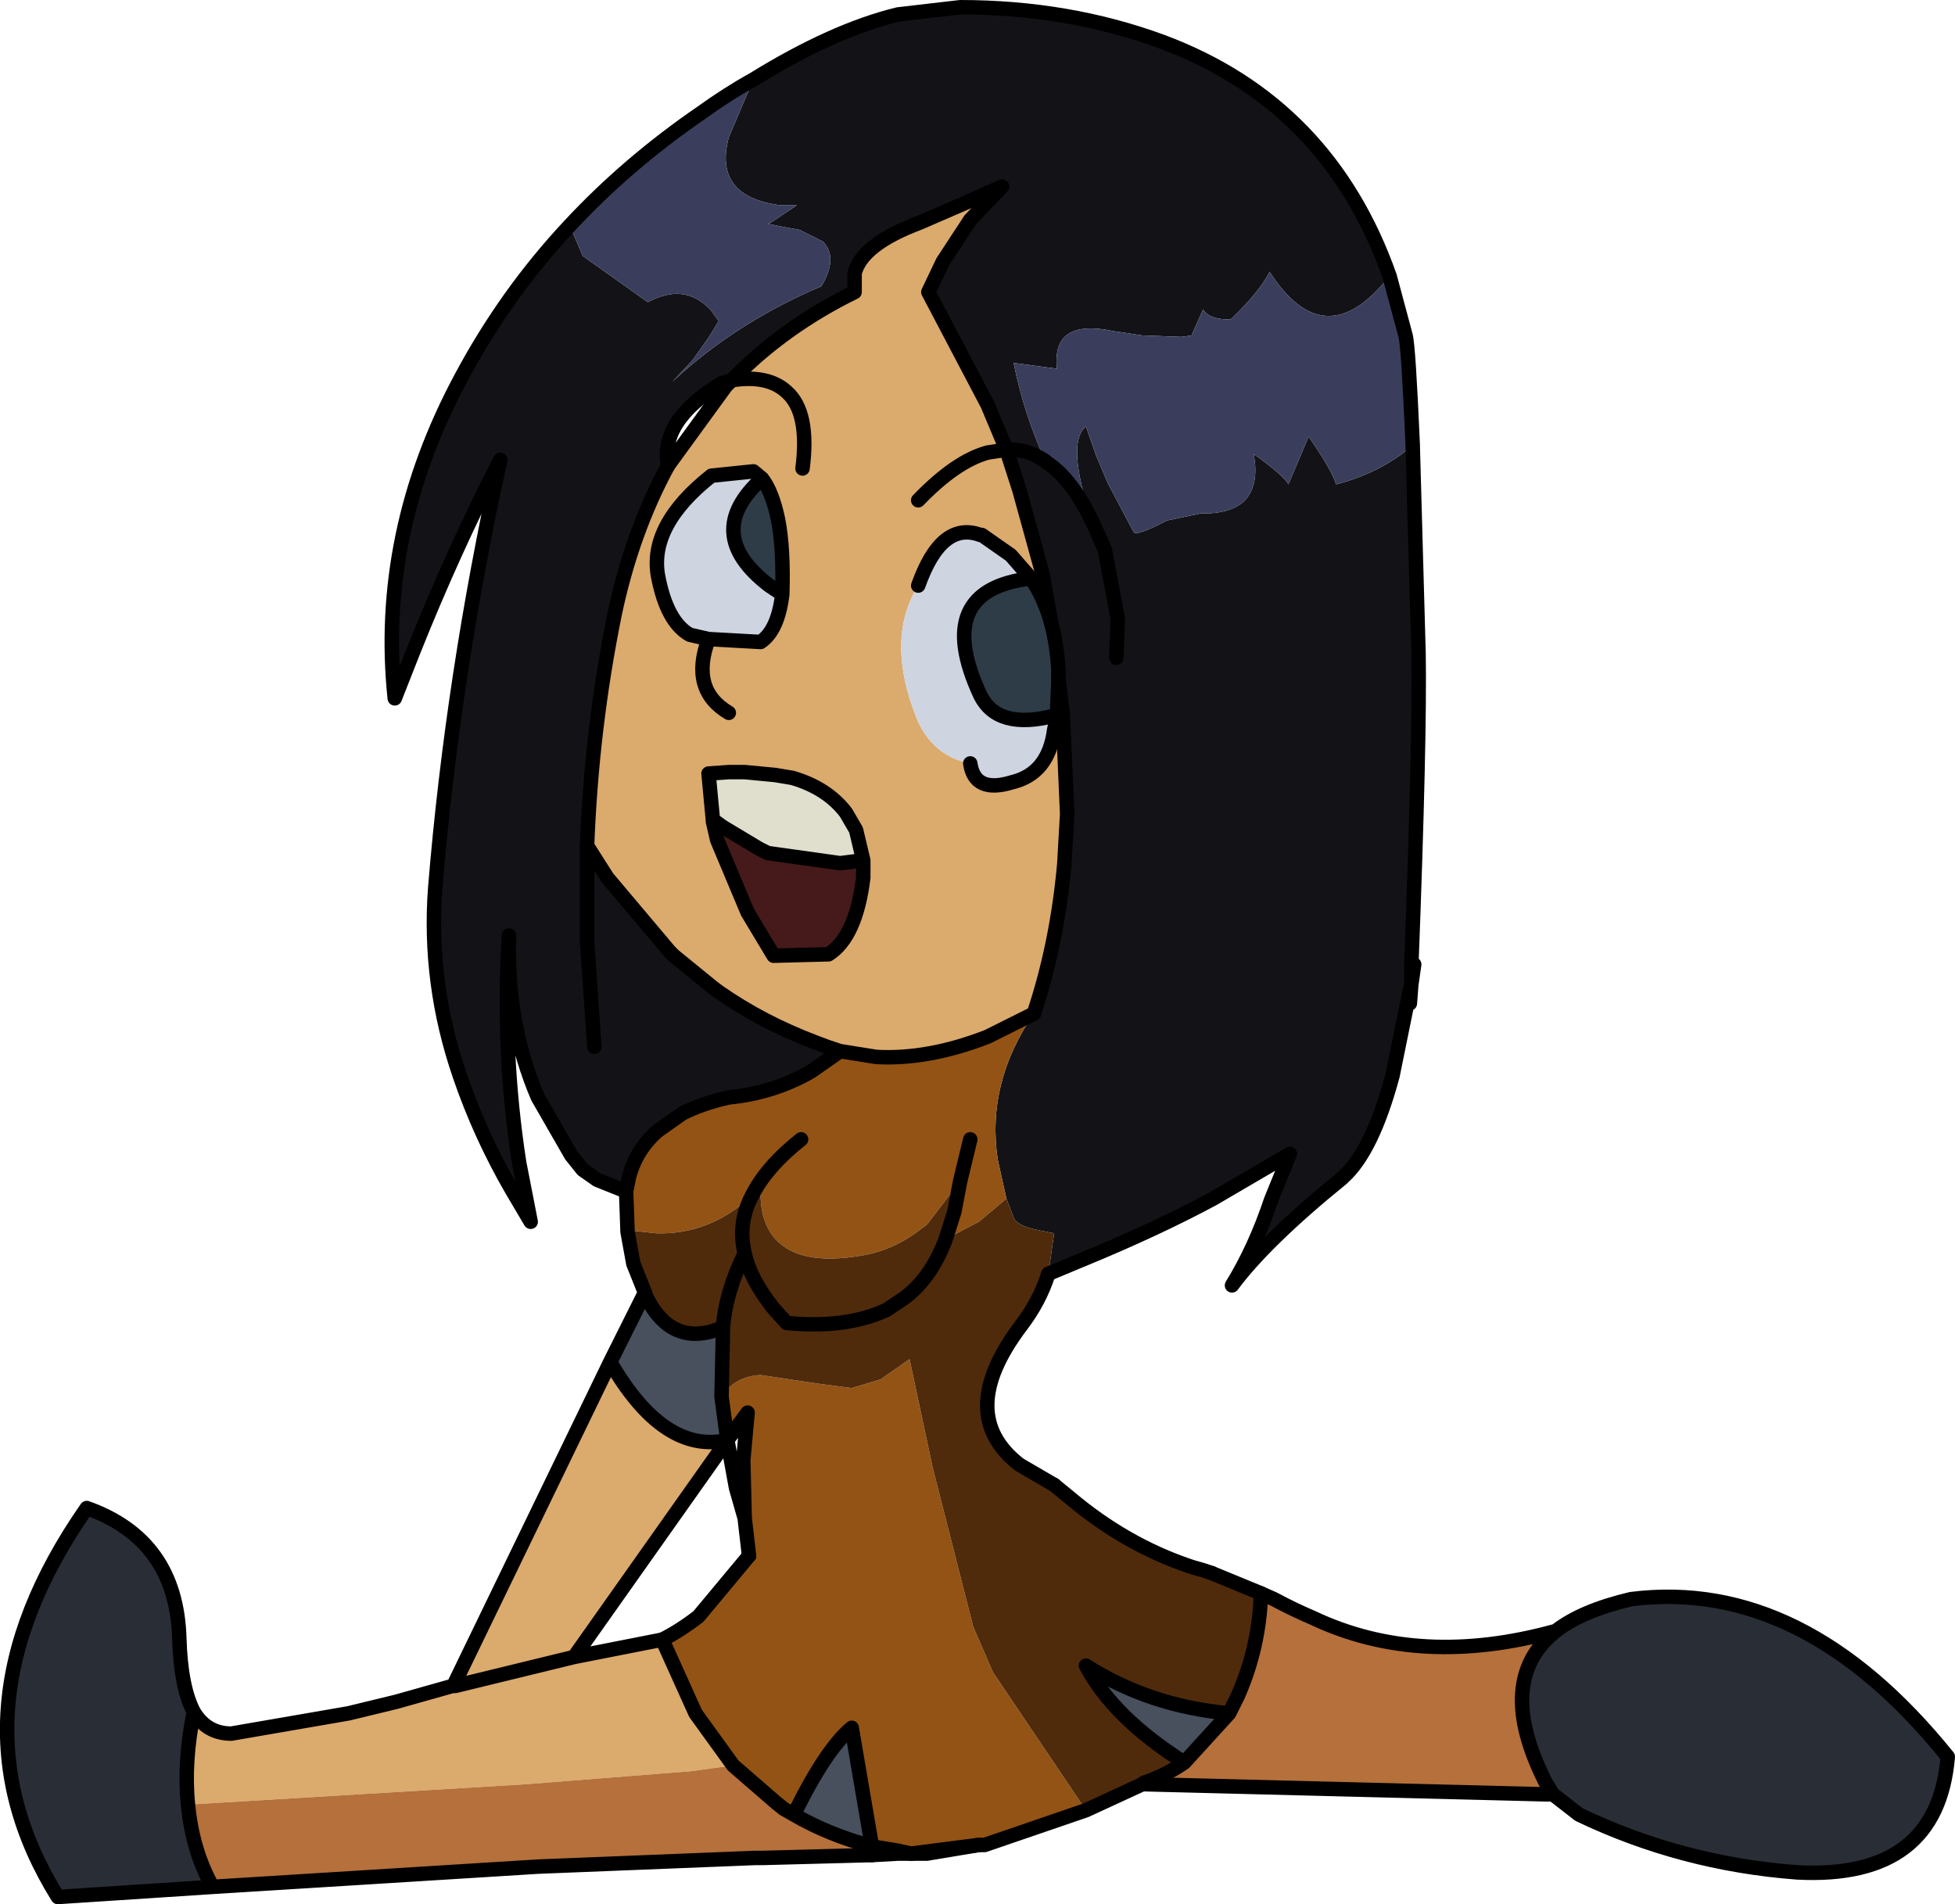 <?xml version="1.0" encoding="UTF-8" standalone="no"?>
<svg xmlns:xlink="http://www.w3.org/1999/xlink" height="65.85px" width="67.6px" xmlns="http://www.w3.org/2000/svg">
  <g transform="matrix(1.0, 0.0, 0.0, 1.0, 132.9, -14.9)">
    <path d="M-98.1 30.45 L-98.75 28.9 -100.8 25.0 -100.3 23.95 -99.35 22.5 -98.25 21.35 -99.6 21.95 -101.1 22.6 Q-103.1 23.35 -103.35 24.35 L-103.35 25.0 Q-105.8 26.2 -107.6 28.05 L-107.95 28.15 Q-110.1 29.45 -109.8 31.0 -111.05 33.3 -111.65 36.15 -112.45 40.1 -112.6 44.15 L-111.9 45.25 -109.75 47.8 -109.6 47.95 -108.25 49.05 -108.05 49.2 Q-106.55 50.25 -104.7 50.95 L-104.3 51.1 -103.85 51.25 -104.85 51.95 Q-106.15 52.7 -107.7 52.85 -108.6 53.05 -109.3 53.4 L-110.15 54.0 Q-110.9 54.65 -111.15 55.6 L-111.25 56.1 -112.25 55.7 -112.75 55.35 -113.15 54.85 -114.3 52.85 Q-115.4 50.3 -115.3 47.25 -115.55 51.2 -114.95 55.1 L-114.55 57.15 -115.2 56.05 Q-116.3 54.15 -117.0 52.1 -118.1 48.9 -117.85 45.6 -117.25 38.3 -115.6 30.8 -117.2 33.9 -118.6 37.4 L-119.25 39.05 Q-119.85 33.35 -116.95 27.95 -115.4 25.05 -113.2 22.7 L-112.75 23.75 -110.5 25.35 Q-109.2 24.65 -108.3 25.65 L-108.05 26.0 -108.35 26.5 -108.7 27.0 -108.95 27.35 -109.65 28.1 Q-107.45 26.05 -104.5 24.8 -103.9 23.8 -104.45 23.25 L-105.25 22.85 -105.8 22.75 -106.3 22.65 -106.35 22.65 -106.25 22.6 -105.35 22.0 -105.9 22.0 Q-108.25 21.7 -107.7 19.65 L-106.85 17.65 Q-104.1 15.95 -101.85 15.4 L-99.7 15.15 Q-95.95 15.15 -92.7 16.35 -86.95 18.5 -84.85 24.45 L-84.9 24.5 Q-87.1 27.25 -89.0 24.3 -89.35 25.0 -90.35 25.95 -91.1 25.95 -91.3 25.6 L-91.7 26.5 -92.05 26.55 -93.4 26.5 -94.4 26.35 Q-96.55 25.9 -96.35 27.65 L-97.85 27.45 Q-97.5 29.2 -96.75 30.85 -97.4 30.4 -98.1 30.45 -97.4 30.4 -96.75 30.85 L-96.7 30.9 Q-95.85 31.45 -95.15 32.9 -96.05 30.2 -95.35 29.65 L-95.0 30.65 -94.6 31.6 -93.7 33.3 Q-93.6 33.45 -92.55 32.9 L-91.35 32.65 -91.05 32.65 Q-90.25 32.6 -89.85 32.2 -89.35 31.65 -89.55 30.6 -88.5 31.35 -88.35 31.65 L-87.65 30.0 Q-86.85 31.15 -86.7 31.65 -85.15 31.25 -84.05 30.3 L-84.05 30.35 -83.85 37.5 Q-83.8 40.4 -84.1 48.3 L-84.1 48.95 -84.15 49.15 -84.1 48.95 -84.1 48.3 -84.0 48.25 -84.1 48.95 -84.15 49.6 -84.15 49.15 -84.75 52.1 Q-85.45 54.7 -86.45 55.6 L-86.5 55.65 Q-89.15 57.8 -90.3 59.35 -89.5 58.05 -88.95 56.4 L-88.3 54.8 -90.95 56.35 Q-92.9 57.4 -95.45 58.45 L-96.65 58.95 -96.45 57.55 -96.95 57.45 Q-97.75 57.3 -97.85 57.0 L-98.1 56.35 -98.4 55.0 Q-98.8 52.35 -97.15 49.95 -96.35 47.55 -96.1 44.8 L-96.0 43.05 -96.15 39.6 -96.3 38.4 -96.3 38.15 -96.3 38.1 Q-96.35 37.2 -96.55 36.45 L-96.85 34.75 -97.65 31.85 -98.1 30.45 M-112.35 51.1 L-112.6 47.45 -112.6 44.15 -112.6 47.45 -112.35 51.1 M-94.3 37.65 L-94.25 36.35 -94.25 36.3 -94.65 34.15 -94.7 33.9 -95.1 33.0 -95.15 32.9 -95.1 33.0 -94.7 33.9 -94.65 34.15 -94.25 36.3 -94.25 36.35 -94.3 37.65" fill="#131317" fill-rule="evenodd" stroke="none"/>
    <path d="M-107.6 28.05 Q-105.8 26.2 -103.35 25.0 L-103.35 24.35 Q-103.1 23.35 -101.1 22.6 L-99.6 21.95 -98.25 21.35 -99.35 22.5 -100.3 23.95 -100.8 25.0 -98.75 28.9 -98.1 30.45 -98.75 30.55 Q-99.85 30.85 -101.15 32.2 -99.85 30.85 -98.75 30.55 L-98.1 30.45 -97.65 31.85 -96.85 34.75 -97.25 34.9 -97.95 34.1 -98.95 33.4 -99.0 33.4 Q-100.35 32.9 -101.15 35.15 -102.3 37.0 -101.2 39.75 -100.65 41.05 -99.35 41.3 -99.2 42.35 -97.9 41.95 -96.65 41.65 -96.45 40.15 L-96.35 39.65 -96.15 39.6 -96.0 43.05 -96.1 44.8 Q-96.35 47.55 -97.15 49.95 L-98.25 50.5 -98.75 50.75 Q-100.8 51.55 -102.6 51.45 L-103.85 51.25 -104.3 51.1 -104.7 50.95 Q-106.55 50.25 -108.05 49.2 L-108.25 49.05 -109.6 47.95 -109.75 47.8 -111.9 45.25 -112.6 44.15 Q-112.45 40.1 -111.65 36.15 -111.05 33.3 -109.8 31.0 L-107.8 28.25 -107.6 28.05 Q-106.35 27.85 -105.7 28.45 -104.9 29.15 -105.15 31.1 -104.9 29.15 -105.7 28.45 -106.35 27.85 -107.6 28.05 M-106.55 31.45 L-106.85 31.2 -108.3 31.35 Q-110.45 33.05 -110.15 34.8 -109.85 36.4 -109.05 36.85 L-108.4 37.0 -106.6 37.1 Q-106.0 36.7 -105.85 35.45 -105.8 33.85 -106.0 32.85 -106.2 31.9 -106.55 31.45 M-103.05 44.65 L-103.3 43.6 -103.65 43.0 Q-104.3 42.15 -105.5 41.8 L-106.1 41.7 -107.15 41.6 -107.7 41.6 -108.4 41.65 -108.25 43.25 -108.25 43.3 -108.1 43.95 -107.05 46.45 -106.15 47.95 -104.25 47.9 Q-103.3 47.3 -103.05 45.25 L-103.05 44.65 M-107.7 39.55 Q-109.05 38.75 -108.4 37.0 -109.05 38.75 -107.7 39.55 M-126.4 77.3 Q-126.55 75.85 -126.2 74.1 -125.75 74.85 -124.9 74.85 L-120.85 74.15 -119.2 73.75 -117.25 73.2 -117.15 73.2 -113.05 72.2 -117.15 73.2 -117.2 73.15 -111.8 62.0 Q-109.95 65.2 -107.75 64.7 L-113.05 72.2 -110.0 71.6 -108.85 74.15 -107.55 75.95 -109.0 76.15 -114.7 76.6 -126.3 77.3 -126.4 77.3 M-102.75 79.05 L-102.75 78.75 -101.85 78.9 -101.4 79.0 -101.45 79.0 -101.85 79.0 -102.75 79.05" fill="#dbaa6d" fill-rule="evenodd" stroke="none"/>
    <path d="M-111.15 55.6 Q-110.9 54.65 -110.15 54.0 L-109.3 53.4 Q-108.6 53.05 -107.7 52.85 -106.15 52.7 -104.85 51.95 L-103.85 51.25 -102.6 51.45 Q-100.8 51.55 -98.75 50.75 L-98.25 50.5 -97.15 49.95 Q-98.8 52.35 -98.4 55.0 L-98.1 56.35 -99.05 57.15 -100.2 57.75 -99.9 56.8 -99.7 55.75 -100.85 57.25 -101.05 57.4 Q-101.95 58.1 -103.0 58.3 -104.9 58.65 -105.8 58.0 -106.65 57.4 -106.6 56.0 L-106.7 56.05 -106.9 56.25 Q-108.35 57.6 -110.2 57.55 L-111.1 57.45 -111.15 57.4 -111.15 57.25 -111.15 55.6 M-105.45 77.65 L-105.8 77.45 -106.05 77.25 -107.55 75.95 -108.85 74.15 -110.0 71.6 Q-109.4 71.3 -108.75 70.8 L-107.0 68.7 -107.15 67.4 -107.2 65.4 -107.05 63.75 -107.75 64.7 -107.95 63.2 Q-107.5 62.5 -106.6 62.45 L-104.6 62.75 -103.45 62.9 -102.45 62.6 -101.45 61.9 -100.65 65.65 -99.3 70.95 -99.25 71.15 -98.6 72.65 -98.55 72.75 -95.35 77.5 -98.85 78.7 -99.05 78.7 -101.4 79.0 -101.85 78.9 -102.75 78.75 -103.45 74.65 Q-104.35 75.4 -105.45 77.65 M-99.35 54.3 L-99.7 55.75 -99.35 54.3 M-105.2 54.3 Q-106.4 55.25 -106.9 56.25 -106.4 55.25 -105.2 54.3" fill="#935314" fill-rule="evenodd" stroke="none"/>
    <path d="M-102.75 78.75 Q-104.25 78.35 -105.45 77.65 -104.35 75.4 -103.45 74.65 L-102.75 78.75 M-107.9 60.8 L-107.95 63.2 -107.75 64.7 Q-109.95 65.2 -111.8 62.0 L-110.6 59.6 -110.55 59.75 Q-109.65 61.55 -107.9 60.8 M-91.95 75.85 Q-94.4 74.3 -95.35 72.5 -93.15 73.9 -90.4 74.15 L-91.95 75.85" fill="#47505c" fill-rule="evenodd" stroke="none"/>
    <path d="M-79.1 71.3 Q-78.2 70.6 -76.5 70.2 -70.55 69.45 -65.55 75.65 -65.9 79.9 -70.75 79.65 -74.75 79.35 -78.3 77.65 L-79.2 76.95 -79.45 76.55 Q-81.25 73.0 -79.1 71.3 M-126.4 77.3 Q-126.25 78.9 -125.55 80.15 L-130.9 80.5 Q-134.85 74.15 -129.9 67.05 -126.8 68.15 -126.7 71.55 -126.65 73.25 -126.2 74.1 -126.55 75.85 -126.4 77.3" fill="#292e36" fill-rule="evenodd" stroke="none"/>
    <path d="M-105.85 35.45 L-106.3 35.15 Q-108.65 33.35 -106.55 31.45 -106.2 31.9 -106.0 32.85 -105.8 33.85 -105.85 35.45 M-97.25 34.9 Q-96.8 35.55 -96.55 36.45 -96.35 37.2 -96.3 38.1 L-96.3 38.15 -96.3 38.4 -96.35 39.55 -96.45 39.65 Q-98.4 40.15 -99.0 38.95 -100.7 35.3 -97.25 34.9" fill="#2d3c46" fill-rule="evenodd" stroke="none"/>
    <path d="M-105.85 35.45 Q-106.0 36.7 -106.6 37.1 L-108.4 37.0 -109.05 36.85 Q-109.85 36.4 -110.15 34.8 -110.45 33.05 -108.3 31.35 L-106.85 31.2 -106.55 31.45 Q-108.65 33.35 -106.3 35.15 L-105.85 35.45 M-101.15 35.15 Q-100.35 32.9 -99.0 33.4 L-98.95 33.4 -97.95 34.1 -97.25 34.9 Q-100.7 35.3 -99.0 38.95 -98.4 40.15 -96.45 39.65 L-96.35 39.65 -96.45 40.15 Q-96.65 41.65 -97.9 41.95 -99.2 42.35 -99.35 41.3 -100.65 41.05 -101.2 39.75 -102.3 37.0 -101.15 35.15" fill="#ced4e0" fill-rule="evenodd" stroke="none"/>
    <path d="M-96.75 30.85 Q-97.5 29.2 -97.85 27.45 L-96.35 27.65 Q-96.55 25.9 -94.4 26.35 L-93.4 26.5 -92.05 26.55 -91.7 26.5 -91.3 25.6 Q-91.1 25.95 -90.35 25.95 -89.35 25.0 -89.0 24.3 -87.1 27.25 -84.9 24.5 L-84.85 24.45 -84.3 26.5 Q-84.2 26.85 -84.05 30.3 -85.15 31.25 -86.7 31.65 -86.85 31.15 -87.65 30.0 L-88.35 31.65 Q-88.5 31.35 -89.55 30.6 -89.35 31.65 -89.85 32.2 -90.25 32.6 -91.05 32.65 L-91.35 32.65 -92.55 32.9 Q-93.6 33.45 -93.7 33.3 L-94.6 31.6 -95.0 30.65 -95.35 29.65 Q-96.05 30.2 -95.15 32.9 -95.85 31.45 -96.7 30.9 L-96.75 30.85 M-106.85 17.65 L-107.7 19.65 Q-108.25 21.7 -105.9 22.0 L-105.35 22.0 -106.25 22.6 -106.35 22.65 -106.3 22.65 -105.8 22.75 -105.25 22.85 -104.45 23.25 Q-103.9 23.8 -104.5 24.8 -107.45 26.05 -109.65 28.1 L-108.95 27.35 -108.7 27.0 -108.35 26.5 -108.05 26.0 -108.3 25.65 Q-109.2 24.65 -110.5 25.35 L-112.75 23.75 -113.2 22.7 Q-111.2 20.55 -108.65 18.8 -107.75 18.15 -106.85 17.65" fill="#3a3e5c" fill-rule="evenodd" stroke="none"/>
    <path d="M-111.25 56.1 L-111.15 55.6 -111.15 57.25 -111.15 57.4 -111.1 57.45 -110.2 57.55 Q-108.35 57.6 -106.9 56.25 L-106.7 56.05 -106.6 56.0 Q-106.65 57.4 -105.8 58.0 -104.9 58.65 -103.0 58.3 -101.95 58.1 -101.05 57.4 L-100.85 57.25 -99.7 55.75 -99.9 56.8 -100.2 57.75 -99.05 57.15 -98.1 56.35 -97.85 57.0 Q-97.75 57.3 -96.95 57.45 L-96.45 57.55 -96.65 58.95 Q-96.95 59.9 -97.6 60.75 -99.9 63.8 -97.65 65.55 L-96.45 66.25 -95.9 66.7 Q-94.0 68.3 -91.8 69.05 L-91.65 69.1 -91.3 69.2 -91.0 69.3 -89.3 70.0 Q-89.35 71.85 -90.1 73.55 L-90.4 74.15 Q-93.15 73.9 -95.35 72.5 -94.4 74.3 -91.95 75.85 -92.6 76.3 -93.35 76.55 L-93.4 76.6 -95.35 77.5 -98.55 72.75 -98.6 72.65 -99.25 71.15 -99.3 70.95 -100.65 65.65 -101.45 61.9 -102.45 62.6 -103.45 62.9 -104.6 62.75 -106.6 62.45 Q-107.5 62.5 -107.95 63.2 L-107.9 60.8 Q-107.8 59.55 -107.15 58.25 -106.95 59.15 -106.15 60.15 L-105.7 60.65 Q-103.65 60.85 -102.25 60.2 L-101.65 59.8 Q-100.7 59.1 -100.2 57.75 -100.7 59.1 -101.65 59.8 L-102.25 60.2 Q-103.65 60.85 -105.7 60.65 L-106.15 60.15 Q-106.95 59.15 -107.15 58.25 -107.8 59.55 -107.9 60.8 -109.65 61.55 -110.55 59.75 L-110.6 59.6 -111.0 58.6 -111.2 57.5 -111.25 56.1 M-106.9 56.25 Q-107.4 57.2 -107.15 58.25 -107.4 57.2 -106.9 56.25" fill="#4f2b0b" fill-rule="evenodd" stroke="none"/>
    <path d="M-79.1 71.3 Q-81.25 73.0 -79.45 76.55 L-79.45 76.95 -93.35 76.6 -93.35 76.55 Q-92.6 76.3 -91.95 75.85 L-90.4 74.15 -90.1 73.55 Q-89.35 71.85 -89.3 70.0 L-88.85 70.2 Q-88.2 70.55 -87.5 70.85 -83.8 72.6 -79.1 71.3 M-125.55 80.15 Q-126.25 78.9 -126.4 77.3 L-126.3 77.3 -114.7 76.6 -109.0 76.15 -107.55 75.95 -106.05 77.25 -105.8 77.45 -105.45 77.65 Q-104.25 78.35 -102.75 78.75 L-102.75 79.05 -106.55 79.15 -106.8 79.15 -114.3 79.45 -125.55 80.15" fill="#b5703b" fill-rule="evenodd" stroke="none"/>
    <path d="M-108.25 43.25 L-108.4 41.65 -107.7 41.6 -107.15 41.6 -106.1 41.7 -105.5 41.8 Q-104.3 42.15 -103.65 43.0 L-103.3 43.6 -103.05 44.65 -103.85 44.75 -106.35 44.4 -106.65 44.25 -107.9 43.5 -108.25 43.25" fill="#e0decd" fill-rule="evenodd" stroke="none"/>
    <path d="M-103.05 44.65 L-103.05 45.25 Q-103.3 47.3 -104.25 47.9 L-106.15 47.95 -107.05 46.45 -108.1 43.95 -108.25 43.3 -108.25 43.25 -107.9 43.5 -106.65 44.25 -106.35 44.4 -103.85 44.75 -103.05 44.65" fill="#461a1a" fill-rule="evenodd" stroke="none"/>
    <path d="M-79.45 76.55 L-79.2 76.95 -78.3 77.65 Q-74.75 79.35 -70.75 79.65 -65.9 79.9 -65.55 75.65 -70.55 69.45 -76.5 70.2 -78.2 70.6 -79.1 71.3 -81.25 73.0 -79.45 76.55 M-79.45 76.95 L-79.2 76.95 M-98.1 30.45 Q-97.4 30.4 -96.75 30.85 L-96.7 30.9 Q-95.85 31.45 -95.15 32.9 L-95.1 33.0 -94.7 33.9 -94.65 34.15 -94.25 36.3 -94.25 36.35 -94.3 37.65 M-111.25 56.1 L-111.15 55.6 Q-110.9 54.65 -110.15 54.0 L-109.3 53.4 Q-108.6 53.05 -107.7 52.85 -106.15 52.7 -104.85 51.95 L-103.85 51.25 -104.3 51.1 -104.7 50.95 Q-106.55 50.25 -108.05 49.2 L-108.25 49.05 -109.6 47.95 -109.75 47.8 -111.9 45.25 -112.6 44.15 M-109.8 31.0 Q-110.1 29.45 -107.95 28.15 L-107.6 28.05 Q-106.35 27.85 -105.7 28.45 -104.9 29.15 -105.15 31.1 M-106.55 31.45 L-106.85 31.2 -108.3 31.35 Q-110.45 33.05 -110.15 34.8 -109.85 36.4 -109.05 36.85 L-108.4 37.0 -106.6 37.1 Q-106.0 36.7 -105.85 35.45 L-106.3 35.15 Q-108.65 33.35 -106.55 31.45 -106.2 31.9 -106.0 32.85 -105.8 33.85 -105.85 35.45 M-108.25 43.25 L-108.4 41.65 -107.7 41.6 -107.15 41.6 -106.1 41.7 -105.5 41.8 Q-104.3 42.15 -103.65 43.0 L-103.3 43.6 -103.05 44.65 -103.05 45.25 Q-103.3 47.3 -104.25 47.9 L-106.15 47.95 -107.05 46.45 -108.1 43.95 -108.25 43.3 -108.25 43.25 -107.9 43.5 -106.65 44.25 -106.35 44.4 -103.85 44.75 -103.05 44.65 M-108.4 37.0 Q-109.05 38.75 -107.7 39.55 M-98.1 30.45 L-98.75 30.55 Q-99.85 30.85 -101.15 32.2 M-101.15 35.15 Q-100.35 32.9 -99.0 33.4 L-98.95 33.4 -97.95 34.1 -97.25 34.9 Q-96.8 35.55 -96.55 36.45 M-96.35 39.65 L-96.45 40.15 Q-96.65 41.65 -97.9 41.95 -99.2 42.35 -99.35 41.3 M-96.45 39.65 L-96.35 39.55 -96.3 38.4 -96.3 38.15 M-96.35 39.65 L-96.35 39.55 M-97.25 34.9 Q-100.7 35.3 -99.0 38.95 -98.4 40.15 -96.45 39.65 M-96.65 58.95 Q-96.95 59.9 -97.6 60.75 -99.9 63.8 -97.65 65.55 L-96.45 66.25 M-91.0 69.3 L-89.3 70.0 -88.85 70.2 Q-88.2 70.55 -87.5 70.85 -83.8 72.6 -79.1 71.3 M-125.55 80.15 Q-126.25 78.9 -126.4 77.3 -126.55 75.85 -126.2 74.1 -126.65 73.25 -126.7 71.55 -126.8 68.15 -129.9 67.05 -134.85 74.15 -130.9 80.5 L-125.55 80.15 -114.3 79.45 -106.8 79.15 -106.55 79.15 -102.75 79.05 -101.85 79.0 -101.45 79.0 -101.4 79.0 -100.85 79.0 -99.05 78.7 M-117.15 73.2 L-117.25 73.2 -119.2 73.75 -120.85 74.15 -124.9 74.85 Q-125.75 74.85 -126.2 74.1 M-103.85 51.25 L-102.6 51.45 Q-100.8 51.55 -98.75 50.75 L-98.25 50.5 -97.15 49.95 M-99.7 55.75 L-99.35 54.3 M-100.2 57.75 L-99.9 56.8 -99.7 55.75 M-100.2 57.75 Q-100.7 59.1 -101.65 59.8 L-102.25 60.2 Q-103.65 60.85 -105.7 60.65 L-106.15 60.15 Q-106.95 59.15 -107.15 58.25 -107.8 59.55 -107.9 60.8 L-107.95 63.2 -107.75 64.7 Q-109.95 65.2 -111.8 62.0 L-110.6 59.6 -110.55 59.75 Q-109.65 61.55 -107.9 60.8 M-107.15 58.25 Q-107.4 57.2 -106.9 56.25 -106.4 55.25 -105.2 54.3 M-111.25 56.1 L-111.2 57.5 -111.0 58.6 -110.6 59.6 M-113.05 72.2 L-117.15 73.2 M-117.2 73.15 L-117.25 73.2 M-111.8 62.0 L-117.2 73.15 M-107.15 67.4 L-107.45 66.35 -107.75 64.7 -113.05 72.2 -110.0 71.6 M-107.0 68.7 L-107.15 67.4 -107.2 65.4 -107.05 63.75 -107.75 64.7 M-93.4 76.6 L-93.35 76.6 -79.45 76.95" fill="none" stroke="#000000" stroke-linecap="round" stroke-linejoin="round" stroke-width="0.5"/>
    <path d="M-107.6 28.05 Q-105.8 26.2 -103.35 25.0 L-103.35 24.35 Q-103.1 23.35 -101.1 22.6 L-99.6 21.95 -98.25 21.35 -99.35 22.5 -100.3 23.95 -100.8 25.0 -98.75 28.9 -98.1 30.45 -97.65 31.85 -96.85 34.75 -96.55 36.45 Q-96.35 37.2 -96.3 38.1 L-96.3 38.15 -96.3 38.4 -96.15 39.6 -96.0 43.05 -96.1 44.8 Q-96.35 47.55 -97.15 49.95 M-84.85 24.45 Q-86.95 18.5 -92.7 16.35 -95.95 15.15 -99.7 15.15 L-101.85 15.4 Q-104.1 15.95 -106.85 17.65 -107.75 18.15 -108.65 18.8 -111.2 20.55 -113.2 22.7 -115.4 25.05 -116.95 27.95 -119.85 33.35 -119.25 39.05 L-118.6 37.4 Q-117.2 33.9 -115.6 30.8 -117.25 38.3 -117.85 45.6 -118.1 48.9 -117.0 52.1 -116.3 54.15 -115.2 56.05 L-114.55 57.15 -114.95 55.1 Q-115.55 51.2 -115.3 47.25 -115.4 50.3 -114.3 52.85 L-113.15 54.85 -112.75 55.35 -112.25 55.7 -111.25 56.1 M-112.6 44.15 L-112.6 47.45 -112.35 51.1 M-107.6 28.05 L-107.8 28.25 -109.8 31.0 Q-111.05 33.3 -111.65 36.15 -112.45 40.1 -112.6 44.15 M-84.05 30.3 Q-84.2 26.85 -84.3 26.5 L-84.85 24.45 M-84.1 48.3 Q-83.8 40.4 -83.85 37.5 L-84.05 30.35 -84.05 30.3 M-84.15 49.15 L-84.1 48.95 -84.1 48.3 M-84.0 48.25 L-84.1 48.95 -84.15 49.6 M-84.15 49.15 L-84.75 52.1 Q-85.45 54.7 -86.45 55.6 L-86.5 55.65 Q-89.15 57.8 -90.3 59.35 -89.5 58.05 -88.95 56.4 L-88.3 54.8 -90.95 56.35 Q-92.9 57.4 -95.45 58.45 L-96.65 58.95 M-96.45 66.25 L-95.9 66.7 Q-94.0 68.3 -91.8 69.05 L-91.65 69.1 -91.3 69.2 -91.0 69.3 M-102.75 79.05 L-102.75 78.75 Q-104.25 78.35 -105.45 77.65 L-105.8 77.45 -106.05 77.25 -107.55 75.95 -108.85 74.15 -110.0 71.6 Q-109.4 71.3 -108.75 70.8 L-107.0 68.7 M-95.35 77.5 L-93.4 76.6 -93.35 76.55 Q-92.6 76.3 -91.95 75.85 -94.4 74.3 -95.35 72.5 -93.15 73.9 -90.4 74.15 L-90.1 73.55 Q-89.35 71.85 -89.3 70.0 M-102.75 78.75 L-101.85 78.9 -101.4 79.0 -99.05 78.7 -98.85 78.7 -95.35 77.5 M-105.45 77.65 Q-104.35 75.4 -103.45 74.65 L-102.75 78.75 M-91.95 75.85 L-90.4 74.15" fill="none" stroke="#000000" stroke-linecap="round" stroke-linejoin="round" stroke-width="0.5"/>
  </g>
</svg>
